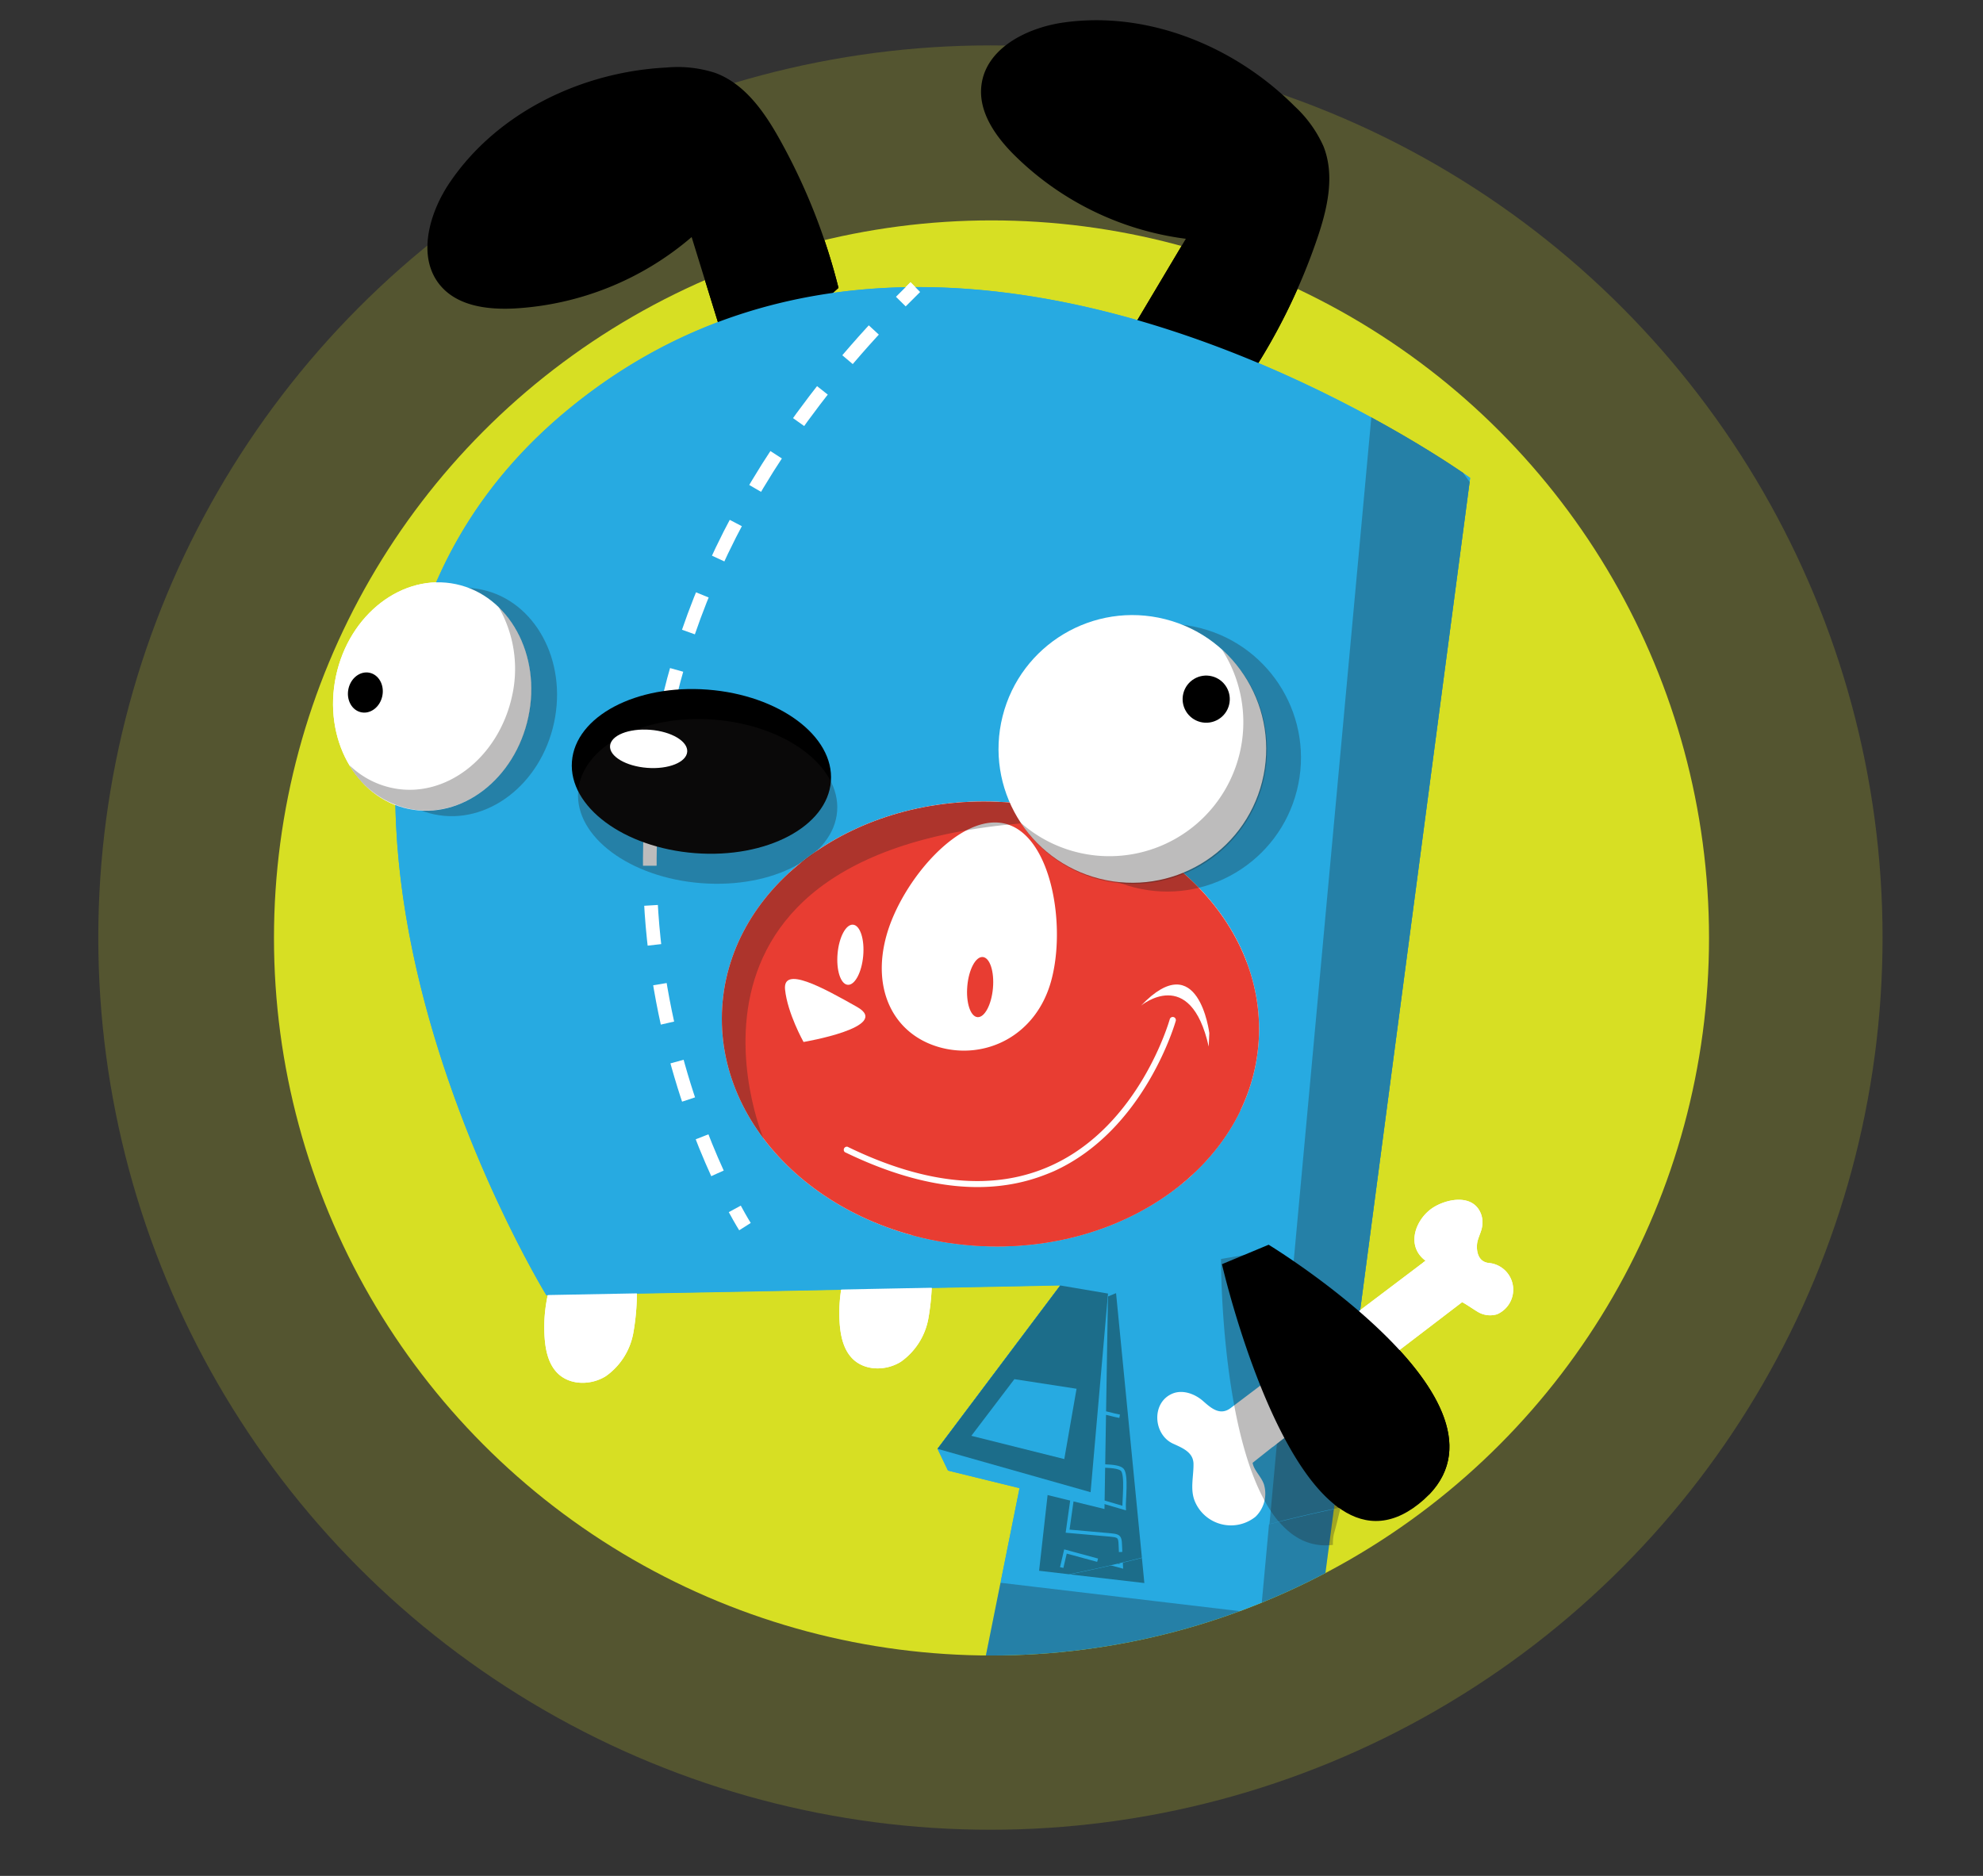 <svg xmlns="http://www.w3.org/2000/svg" xmlns:xlink="http://www.w3.org/1999/xlink" viewBox="0 0 370 350"><rect x="0" y="0" width="370" height="350" fill="#333333" stroke="none"/><defs><style>.cls-1,.cls-10,.cls-11,.cls-14,.cls-15{fill:none;}.cls-2{isolation:isolate;}.cls-3,.cls-4{fill:#d7df23;}.cls-3{opacity:0.2;}.cls-5{clip-path:url(#clip-path);}.cls-6{fill:#fff;}.cls-7{fill:#27aae1;}.cls-8{fill:#231f20;opacity:0.3;mix-blend-mode:multiply;}.cls-9{fill:#1c6d8a;}.cls-10,.cls-11,.cls-15{stroke:#fff;stroke-width:2.55px;}.cls-10,.cls-11,.cls-14,.cls-15{stroke-miterlimit:10;}.cls-11{stroke-dasharray:7.83 7.83;}.cls-12{clip-path:url(#clip-path-2);}.cls-13{fill:#e83d32;}.cls-14{stroke:#27aae1;stroke-width:0.64px;}.cls-15{stroke-dasharray:7.4 7.4;}.cls-16{clip-path:url(#clip-path-3);}</style><clipPath id="clip-path"><circle class="cls-1" cx="185" cy="175" r="133.88"/></clipPath><clipPath id="clip-path-2"><ellipse class="cls-1" cx="146.48" cy="191.76" rx="41.47" ry="50.15" transform="translate(-54 326.07) rotate(-86.44)"/></clipPath><clipPath id="clip-path-3"><ellipse class="cls-1" cx="184.8" cy="191.04" rx="41.47" ry="50.15" transform="translate(-17.34 363.63) rotate(-86.44)"/></clipPath></defs><title>smaArtboard 1 copy 29</title><g class="cls-2"><g id="Layer_1" data-name="Layer 1"><circle class="cls-3" cx="184.8" cy="174.93" r="166.46"/><circle class="cls-4" cx="185" cy="175" r="133.88"/><g class="cls-5"><path class="cls-6" d="M103,238.76a28,28,0,0,0-1.37,10.93c.18,2.38.74,4.88,2.44,6.55,2.32,2.27,6.27,2.24,9,.5a12.61,12.61,0,0,0,5.09-8,43.9,43.9,0,0,0,.63-9.69"/><path class="cls-6" d="M158.06,236.08A28,28,0,0,0,156.68,247c.18,2.38.74,4.88,2.44,6.55,2.32,2.27,6.27,2.24,9,.5a12.61,12.61,0,0,0,5.09-8,43.9,43.9,0,0,0,.63-9.69"/><path d="M156.45,53.71a113.23,113.23,0,0,0-11-27.76c-2.86-5.12-6.49-10.31-12-12.35a22.86,22.86,0,0,0-9.11-1c-15.82.8-31.6,8.39-40.46,21.51-3.9,5.78-6.18,14.12-1.56,19.34,3.27,3.71,8.79,4.36,13.73,4.1a55.52,55.52,0,0,0,33-13.32l8.24,26.68"/><path d="M232.53,71.22a113.23,113.23,0,0,0,13.26-26.76c1.89-5.55,3.32-11.72,1.15-17.17a22.86,22.86,0,0,0-5.35-7.44C230.41,8.63,214.2,2,198.52,4.19,191.62,5.15,183.9,9,183.11,16c-.56,4.91,2.64,9.45,6.15,12.94a55.52,55.52,0,0,0,32,15.61l-14.3,24"/><path class="cls-7" d="M197.83,239.84l-50.89,1-45,.84S35.8,134,106.16,76.28c20.26-16.64,42.8-22.62,64.63-22.71,54-.22,103.52,35.6,103.52,35.6L244.76,312.72l-61.38-1Z"/><path class="cls-8" d="M274.21,89.93,273,88.22c-2.55-1.74-8.58-5.7-17.13-10.35L235.24,301.07l-48.56-5.76-3.3,16.45,61.38,1Z"/><polyline class="cls-9" points="196.2 272.34 196.06 273.6 193.87 293.08 213.52 295.36 208.24 241.28 202.46 243.68"/><path class="cls-10" d="M144.15,240s-.71-1.16-1.88-3.33"/><path class="cls-11" d="M138.8,229.62C126.3,202.66,101,127.52,165.36,59.1"/><path class="cls-10" d="M168.08,56.27q1.33-1.35,2.7-2.7"/><g class="cls-12"><path class="cls-6" d="M81.88,188l-.25-.12A3.4,3.4,0,0,1,80,184a30.8,30.8,0,0,1,10.22-14.11,3.4,3.4,0,0,1,.47-4.2,29.1,29.1,0,0,1,11-6.35,30.66,30.66,0,0,1,3-.79l2.63-7.62-1.29.15a3.4,3.4,0,0,1-3.61-4.51c.36-1,1.72-3.39,6.82-5.59-1.39-9.73,2.81-22.1,3-22.68a3.4,3.4,0,0,1,3.51-2.28c19.74,1.68,26.76,12.24,29.06,17.57q1.9.44,3.88,1a3.4,3.4,0,0,1,3.07-2,32,32,0,0,1,22.59,10.87c.57-.21,1.24-.43,2-.67,8.34-2.67,24.41-6.08,38.32,1.16a3.4,3.4,0,0,1,1.83,3c0,1.08-.56,10.77-15.88,30.38,3.55,4,10.41,12.81,11.39,21.8a3.4,3.4,0,0,1-2.34,3.61l-.22.06c1.16,6.59.74,13.82-3.8,19.67a3.29,3.29,0,0,1-2.71,1.3c-2.25,6.66-6,14-12.06,18.35a3.4,3.4,0,0,1-5.07-1.35,41.81,41.81,0,0,1-11,5.34,55.7,55.7,0,0,1-12.88,2.42,3.37,3.37,0,0,1-3.55-2.81,3.3,3.3,0,0,1,0-1.17c-12.73,2-29.72,1.85-43.15-8.48l-.1-.09-.47-.36a30.85,30.85,0,0,1-4.17-4,3.4,3.4,0,0,1-4-.41,41.1,41.1,0,0,1-5.57-6.37h0a3.4,3.4,0,0,1-3.61-1,54.78,54.78,0,0,1-9.42-16.93,3.4,3.4,0,0,1-.52-.29C87.24,206.58,78,200.17,81.88,188Z"/><polygon class="cls-6" points="152.92 232.19 184.3 220.92 193.43 183.66 196.14 171.79 209.73 150.09 203.26 144.17 182.34 146.96 159.04 155.85 132.26 131.88 118.69 119.76 117.58 150.79 102.1 173.85 104.67 198.62 125.16 225.52 152.92 232.19"/><path class="cls-13" d="M88.41,182.49c-9.61,14.32.84,21.34.84,21.34-.37-.89.26-5.19.26-5.19,1.32,12.51,10.36,23,10.36,23-.46-1.53-.57-9-.57-9,.94,8.49,9.48,16.11,9.48,16.11-1-1.27-1.47-8.72-1.47-8.72a32,32,0,0,0,9.45,13,16.86,16.86,0,0,0,3.25,2.1l1.31.62h0l-.08,0a30.34,30.34,0,0,1,6.42,2.78c-7.71-4.46-4.86-2.07.13-1.18,3.66.66,6,1.71,9.35,1.25,7-1,13.86-1.68,20.86-2.24,7.66-.61,12.3-2.22,19.33-4l4.37-.41c2.68-1.73,5.39-3.32,8.24-4.8.47-.24.94-.43,1.42-.64a77.72,77.72,0,0,0,4.08-8.2c.5,1.82-.23,4.62-1.19,7.17a22.05,22.05,0,0,1,3.67-.64l.09-.12a8.24,8.24,0,0,1,1.23-1.21l-.47.19c3.25-6.83,3.58-15.26,3.58-15.26,2.19,3.06.62,11.9.62,11.9,9.89-12.73-3.54-34.37-3.54-34.37,3.86,2.87,9.2,13.48,9.2,13.48-1.19-10.88-12.5-22-12.5-22,16.87-20.85,17-30.59,17-30.59-17.64-9.19-39.79.55-39.79.55A28.83,28.83,0,0,0,151.83,136c4.63,1.56,8.24,6.28,8.24,6.28a93.75,93.75,0,0,0-17.75-5.77c-1.14-3.61-6.4-15.37-26.82-17.11,0,0-5.07,14.69-2.29,23.72-6.71,2.2-7.55,4.57-7.55,4.57l6.68-.79-5.06,14.64a26.49,26.49,0,0,0-14.15,6.53c1.59-.74,6.49.21,6.49.21-13,5.46-16.33,16.66-16.33,16.66A7.23,7.23,0,0,1,88.41,182.49Zm93.74-29.05s14.49-7.13,23.38-2.37c0,0-5.13,12.49-12.57,17.06C193,168.13,188.61,159,182.15,153.43ZM127.1,175.24C130,165,141,152.09,149.45,154.46s11.21,19.11,8.35,29.36-12.31,14.67-20.79,12.3S124.23,185.49,127.1,175.24Zm-7-49.53c11.3,2.32,16.95,11.83,15.13,12.24-4.23.95-15.64,7.59-15.64,7.59C115.18,139.43,120.05,125.71,120.05,125.71Z"/><path class="cls-8" d="M104.13,213.14s-25-59.26,61.56-59.33c0,0,.87-9.52-3.12-10s-17.13-1.54-22.75-1.71-31.64,11.42-31.64,11.42-12.23,9.92-12.53,11-8.1,13.7-7,14.71-1,26,1.24,27.32,12.25,13.91,12.25,13.91Z"/><path class="cls-13" d="M202.81,208.92S200.7,231,188.93,239.39c0,0,4.43-8.8,5.07-13,0,0-6.27,16.89-32.32,18.81a30.73,30.73,0,0,0,12.75-8.26s-34.52,13.88-57.13-3.5l48-7.64s23.16-18.26,23.67-18.27S202.81,208.92,202.81,208.92Z"/><path class="cls-6" d="M155.54,220.33c-10.36,3.59-22.53,2-36.22-4.65a.58.58,0,0,1,.51-1c14.63,7.13,27.44,8.31,38,3.51,16.51-7.47,22.06-27.1,22.12-27.3a.58.58,0,0,1,1.12.31c-.06.2-5.76,20.36-22.76,28.05Q157,219.83,155.54,220.33Z"/><path class="cls-6" d="M187.32,193.47s-2-16.36-12.74-5.12c0,0,9.21-7.65,12.63,7.64"/><path class="cls-6" d="M121.61,188.61c6.57,3.73-10,6.53-10,6.53s-3-5.34-3.45-9.79S115,184.88,121.61,188.61Z"/><ellipse class="cls-13" cx="144.57" cy="184.9" rx="5.63" ry="2.4" transform="translate(-52.45 312.45) rotate(-84.9)"/><ellipse class="cls-6" cx="120.37" cy="178.86" rx="5.63" ry="2.4" transform="translate(-68.5 282.84) rotate(-84.9)"/></g><ellipse cx="130.88" cy="143.94" rx="15.3" ry="24.23" transform="translate(-22.64 263.43) rotate(-85.62)"/><ellipse class="cls-8" cx="132.05" cy="149.53" rx="15.3" ry="24.23" transform="translate(-27.14 269.77) rotate(-85.62)"/><ellipse class="cls-6" cx="121.04" cy="139.73" rx="3.56" ry="7.22" transform="translate(-27.54 249.73) rotate(-85.62)"/><ellipse class="cls-8" cx="85.44" cy="130.97" rx="21.43" ry="18.35" transform="translate(-60.42 187.34) rotate(-78.01)"/><ellipse class="cls-6" cx="80.64" cy="129.95" rx="21.43" ry="18.35" transform="translate(-63.23 181.84) rotate(-78.01)"/><path class="cls-8" d="M93,113.2a23.14,23.14,0,0,1,2.54,16.68C93,141.46,83,149.14,73.1,147a16.21,16.21,0,0,1-7.87-4.21,16.93,16.93,0,0,0,11,8.09c9.91,2.11,19.94-5.57,22.4-17.15C100.3,125.72,97.9,117.92,93,113.2Z"/><ellipse cx="68.16" cy="129.21" rx="3.77" ry="3.23" transform="translate(-72.38 169.04) rotate(-78.01)"/><circle class="cls-8" cx="217.78" cy="141.39" r="24.97" transform="translate(27.34 317.88) rotate(-75.82)"/><circle class="cls-6" cx="211.3" cy="139.75" r="24.97" transform="translate(24.03 310.36) rotate(-75.82)"/><path class="cls-8" d="M228,121.2a25,25,0,0,1-37.6,32.25A25,25,0,1,0,228,121.2Z"/><circle cx="225.07" cy="130.46" r="4.4" transform="translate(43.44 316.7) rotate(-75.82)"/><polyline class="cls-14" points="197.25 296.15 198.8 289.45 209.22 292.26 208.94 286.55 199.15 285.69 200.11 278.57 209.66 281.38 209.31 274.21 202.71 273.46 204.8 263.52 208.82 264.24"/><polygon class="cls-7" points="174.93 270.32 176.88 274.38 206.08 281.55 206.74 241.35 174.93 270.32"/><polygon class="cls-7" points="197.83 239.84 174.93 270.32 203.49 278.41 206.74 241.35 197.83 239.84"/><polygon class="cls-9" points="197.83 239.84 174.93 270.32 203.49 278.41 206.74 241.35 197.83 239.84"/><polyline class="cls-7" points="189.27 257.32 181.24 267.89 198.58 272.23 200.87 259.11"/><path class="cls-6" d="M266,235.23c-3.89-2.86-1.76-8.1,1.69-10.1,2.74-1.59,7.41-2.3,8.71,1.55a4.69,4.69,0,0,1,.12,2.29c-.17,1-.81,2.08-.92,3.1-.16,1.58.3,3.36,2.16,3.57a5,5,0,0,1,1.55,9.58,4.48,4.48,0,0,1-3.65-.5c-.31-.16-2.76-1.83-2.87-1.75l-35.34,27c-5.33-.85-6.39-7-6.39-7S265.7,235.59,266,235.23Z"/><path class="cls-6" d="M223,280.25c-1-2.25-.29-4.64-.31-7.07,0-2.19-2-3-3.76-3.8-3.78-1.68-4.15-7.72-.15-9.37,1.92-.79,4.19.07,5.68,1.38s3.2,2.87,5.24,1.26l37.18-28.09c5.87,3.93-28.8,34.91-28.8,34.91l-4.36,3.46c.24,1.51,1.87,2.76,2.21,4.39a6,6,0,0,1-1.66,5.66A7.3,7.3,0,0,1,223,280.25Z"/><path class="cls-8" d="M249,285.77c.4-1.38.7-2.77,1.06-4.15a38.22,38.22,0,0,1,1.39-6.34,11.2,11.2,0,0,1,9.48-6.52l.15,0c-4.18-16.11-23.92-35.43-23.92-35.43l-9.31,1.56s-.2,55.94,20.86,53.35A7.34,7.34,0,0,1,249,285.77Z"/><path d="M228,235.87s14.28,62.47,36.7,44.75-28-48.38-28-48.38"/></g><path class="cls-6" d="M103,238.76a28,28,0,0,0-1.37,10.93c.18,2.38.74,4.88,2.44,6.55,2.32,2.27,6.27,2.24,9,.5a12.61,12.61,0,0,0,5.09-8,43.9,43.9,0,0,0,.63-9.69"/><path class="cls-6" d="M158.06,236.08A28,28,0,0,0,156.68,247c.18,2.38.74,4.88,2.44,6.55,2.32,2.27,6.27,2.24,9,.5a12.61,12.61,0,0,0,5.09-8,43.9,43.9,0,0,0,.63-9.69"/><path d="M156.45,53.71a113.23,113.23,0,0,0-11-27.76c-2.86-5.12-6.49-10.31-12-12.35a22.86,22.86,0,0,0-9.11-1c-15.82.8-31.6,8.39-40.46,21.51-3.9,5.78-6.18,14.12-1.56,19.34,3.27,3.71,8.79,4.36,13.73,4.1a55.52,55.52,0,0,0,33-13.32l8.24,26.68"/><path d="M232.53,71.22a113.23,113.23,0,0,0,13.26-26.76c1.89-5.55,3.32-11.72,1.15-17.17a22.86,22.86,0,0,0-5.35-7.44C230.41,8.63,214.2,2,198.52,4.19,191.62,5.15,183.9,9,183.11,16c-.56,4.91,2.64,9.45,6.15,12.94a55.52,55.52,0,0,0,32,15.61l-14.3,24"/><path class="cls-7" d="M186.74,295.05l1.48,0a11.15,11.15,0,0,1,2.52.49c6.6-1.35,13.22-2.61,19.71-4.21,12.82-3.16,25.51-7.07,38.43-9.75L274.31,89.16s-49.57-35.82-103.52-35.6c-21.82.09-44.36,6.07-64.63,22.71C35.8,134,101.95,241.63,101.95,241.63l45-.84,50.89-1Z"/><path class="cls-8" d="M248.88,281.53l25.33-191.6L273,88.22c-2.55-1.74-8.58-5.7-17.13-10.35l-19,206.49C240.8,283.33,244.83,282.37,248.88,281.53Z"/><path class="cls-9" d="M210.45,291.28l2.61-.66-4.82-49.35-5.77,2.4-6.26,28.67-.14,1.25-2.19,19.48,5.56.65C203.13,293,206.81,292.18,210.45,291.28Z"/><path class="cls-10" d="M139,228.86s-.73-1.15-1.9-3.31"/><path class="cls-15" d="M133.87,218.92c-11.34-24.84-32.51-92.51,31.64-160"/><path class="cls-10" d="M168.08,56.27q1.33-1.35,2.71-2.7"/><g class="cls-16"><path class="cls-6" d="M120.19,187.3l-.25-.12a3.4,3.4,0,0,1-1.61-3.93,30.8,30.8,0,0,1,10.22-14.11,3.4,3.4,0,0,1,.47-4.2,29.1,29.1,0,0,1,11-6.35,30.66,30.66,0,0,1,3-.79l2.63-7.62-1.29.15a3.4,3.4,0,0,1-3.61-4.51c.36-1,1.72-3.39,6.82-5.59-1.39-9.73,2.81-22.1,3-22.68a3.4,3.4,0,0,1,3.51-2.28c19.74,1.68,26.76,12.24,29.06,17.57q1.9.44,3.88,1a3.4,3.4,0,0,1,3.07-2,32,32,0,0,1,22.59,10.87c.57-.21,1.24-.43,2-.67C223,139.38,239.1,136,253,143.22a3.4,3.4,0,0,1,1.83,3c0,1.08-.56,10.77-15.88,30.38,3.55,4,10.41,12.81,11.39,21.8a3.4,3.4,0,0,1-2.34,3.61l-.22.06c1.16,6.59.74,13.82-3.8,19.67a3.29,3.29,0,0,1-2.71,1.3c-2.25,6.66-6,14-12.06,18.35a3.4,3.4,0,0,1-5.07-1.35,41.81,41.81,0,0,1-11,5.34,55.7,55.7,0,0,1-12.88,2.42,3.37,3.37,0,0,1-3.55-2.81,3.3,3.3,0,0,1,0-1.17c-12.73,2-29.72,1.85-43.15-8.48l-.1-.09-.47-.36a30.85,30.85,0,0,1-4.17-4,3.4,3.4,0,0,1-4-.41,41.1,41.1,0,0,1-5.57-6.37h0a3.4,3.4,0,0,1-3.61-1,54.78,54.78,0,0,1-9.42-16.93,3.4,3.4,0,0,1-.52-.29C125.56,205.85,116.32,199.44,120.19,187.3Z"/><polygon class="cls-6" points="191.23 231.47 222.61 220.19 231.75 182.94 234.46 171.06 248.05 149.37 241.58 143.44 220.66 146.23 197.36 155.13 170.58 131.16 157.01 119.04 155.9 150.07 140.41 173.13 142.99 197.89 163.48 224.8 191.23 231.47"/><path class="cls-13" d="M126.73,181.76c-9.61,14.32.84,21.34.84,21.34-.37-.89.26-5.19.26-5.19,1.32,12.51,10.36,23,10.36,23-.46-1.53-.57-9-.57-9,.94,8.49,9.48,16.11,9.48,16.11-1-1.27-1.47-8.72-1.47-8.72a32,32,0,0,0,9.45,13,16.86,16.86,0,0,0,3.25,2.1l1.31.62h0l-.08,0a30.34,30.34,0,0,1,6.42,2.78c-7.71-4.46-4.86-2.07.13-1.18,3.66.66,6,1.71,9.35,1.25,7-1,13.86-1.68,20.86-2.24,7.66-.61,12.3-2.22,19.33-4l4.37-.41c2.68-1.73,5.39-3.32,8.24-4.8.47-.24.94-.43,1.42-.64a77.72,77.72,0,0,0,4.08-8.2c.5,1.82-.23,4.62-1.19,7.17a22.05,22.05,0,0,1,3.67-.64l.09-.12a8.24,8.24,0,0,1,1.23-1.21l-.47.19c3.25-6.83,3.58-15.26,3.58-15.26,2.19,3.06.62,11.9.62,11.9,9.89-12.73-3.54-34.37-3.54-34.37,3.86,2.87,9.2,13.48,9.2,13.48-1.19-10.88-12.5-22-12.5-22,16.87-20.85,17-30.59,17-30.59-17.64-9.19-39.79.55-39.79.55a28.83,28.83,0,0,0-21.5-11.53c4.63,1.56,8.24,6.28,8.24,6.28a93.75,93.75,0,0,0-17.75-5.77c-1.14-3.61-6.4-15.37-26.82-17.11,0,0-5.07,14.69-2.29,23.72C144.82,144.58,144,147,144,147l6.68-.79-5.06,14.64a26.49,26.49,0,0,0-14.15,6.53c1.59-.74,6.49.21,6.49.21-13,5.46-16.33,16.66-16.33,16.66A7.23,7.23,0,0,1,126.73,181.76Zm93.74-29.05s14.49-7.13,23.38-2.37c0,0-5.13,12.49-12.57,17.06C231.28,167.41,226.93,158.29,220.47,152.71Zm-55.06,21.81c2.86-10.25,13.87-23.15,22.35-20.78s11.21,19.11,8.35,29.36-12.31,14.67-20.79,12.3S162.55,184.77,165.41,174.52Zm-7-49.53c11.3,2.32,16.95,11.83,15.13,12.24-4.23.95-15.64,7.59-15.64,7.59C153.49,138.71,158.37,125,158.37,125Z"/><path class="cls-8" d="M142.45,212.41s-25-59.26,61.56-59.33c0,0,.87-9.52-3.12-10s-17.13-1.54-22.75-1.71-31.64,11.42-31.64,11.42-12.23,9.92-12.53,11-8.1,13.7-7,14.71-1,26,1.24,27.32,12.25,13.91,12.25,13.91Z"/><path class="cls-13" d="M241.13,208.19s-2.11,22.09-13.89,30.48c0,0,4.43-8.8,5.07-13,0,0-6.27,16.89-32.32,18.81a30.73,30.73,0,0,0,12.75-8.26s-34.52,13.88-57.13-3.5l48-7.64s23.16-18.26,23.67-18.27S241.13,208.19,241.13,208.19Z"/><path class="cls-6" d="M193.85,219.61c-10.36,3.59-22.53,2-36.22-4.65a.58.58,0,0,1,.51-1c14.63,7.13,27.44,8.31,38,3.51,16.51-7.47,22.06-27.1,22.12-27.3a.58.58,0,0,1,1.12.31c-.06.2-5.76,20.36-22.76,28.05Q195.28,219.11,193.85,219.61Z"/><path class="cls-6" d="M225.64,192.75s-2-16.36-12.74-5.12c0,0,9.21-7.65,12.63,7.64"/><path class="cls-6" d="M159.93,187.88c6.57,3.73-10,6.53-10,6.53s-3-5.34-3.45-9.79S153.36,184.16,159.93,187.88Z"/><ellipse class="cls-13" cx="182.89" cy="184.18" rx="5.63" ry="2.4" transform="translate(-16.83 349.96) rotate(-84.9)"/><ellipse class="cls-6" cx="158.68" cy="178.14" rx="5.63" ry="2.4" transform="translate(-32.87 320.35) rotate(-84.9)"/></g><ellipse cx="130.88" cy="143.94" rx="15.3" ry="24.23" transform="translate(-22.64 263.43) rotate(-85.62)"/><ellipse class="cls-8" cx="132.05" cy="149.53" rx="15.3" ry="24.23" transform="translate(-27.14 269.77) rotate(-85.62)"/><ellipse class="cls-6" cx="121.04" cy="139.73" rx="3.56" ry="7.22" transform="translate(-27.54 249.73) rotate(-85.62)"/><ellipse class="cls-8" cx="85.44" cy="130.97" rx="21.43" ry="18.35" transform="translate(-60.42 187.34) rotate(-78.01)"/><ellipse class="cls-6" cx="80.64" cy="129.95" rx="21.43" ry="18.35" transform="translate(-63.23 181.84) rotate(-78.01)"/><path class="cls-8" d="M93,113.2a23.14,23.14,0,0,1,2.54,16.68C93,141.46,83,149.14,73.1,147a16.21,16.21,0,0,1-7.87-4.21,16.93,16.93,0,0,0,11,8.09c9.91,2.11,19.94-5.57,22.4-17.15C100.3,125.72,97.9,117.92,93,113.2Z"/><ellipse cx="68.16" cy="129.21" rx="3.77" ry="3.23" transform="translate(-72.38 169.04) rotate(-78.01)"/><circle class="cls-8" cx="217.78" cy="141.39" r="24.97" transform="translate(27.34 317.88) rotate(-75.82)"/><circle class="cls-6" cx="211.3" cy="139.75" r="24.97" transform="translate(24.03 310.36) rotate(-75.82)"/><path class="cls-8" d="M228,121.2a25,25,0,0,1-37.6,32.25A25,25,0,1,0,228,121.2Z"/><circle cx="225.07" cy="130.46" r="4.4" transform="translate(43.44 316.7) rotate(-75.82)"/><path class="cls-14" d="M209.09,289.57c-.15-3.15.18-3-2.89-3.27l-7-.62,1-7.11,9.55,2.8c-.07-1.43.53-6.16-.35-7.14s-5.36-.63-6.6-.77l1.65-7.85c.63-3,1.5-1.9,4.46-1.37"/><path class="cls-14" d="M198.1,292.47l.7-3,6,1.63"/><polygon class="cls-7" points="174.93 270.32 176.88 274.38 206.08 281.55 206.74 241.35 174.93 270.32"/><polygon class="cls-7" points="197.83 239.84 174.93 270.32 203.49 278.41 206.74 241.35 197.83 239.84"/><polygon class="cls-9" points="197.83 239.84 174.93 270.32 203.49 278.41 206.74 241.35 197.83 239.84"/><polyline class="cls-7" points="189.27 257.32 181.24 267.89 198.58 272.23 200.87 259.11"/><path class="cls-6" d="M266,235.23c-3.89-2.86-1.76-8.1,1.69-10.1,2.74-1.59,7.41-2.3,8.71,1.55a4.69,4.69,0,0,1,.12,2.29c-.17,1-.81,2.08-.92,3.1-.16,1.58.3,3.36,2.16,3.57a5,5,0,0,1,1.55,9.58,4.48,4.48,0,0,1-3.65-.5c-.31-.16-2.76-1.83-2.87-1.75l-35.34,27c-5.33-.85-6.39-7-6.39-7S265.7,235.59,266,235.23Z"/><path class="cls-6" d="M223,280.25c-1-2.25-.29-4.64-.31-7.07,0-2.19-2-3-3.76-3.8-3.78-1.68-4.15-7.72-.15-9.37,1.92-.79,4.19.07,5.68,1.38s3.2,2.87,5.24,1.26l37.18-28.09c5.87,3.93-28.8,34.91-28.8,34.91l-4.36,3.46c.24,1.51,1.87,2.76,2.21,4.39a6,6,0,0,1-1.66,5.66A7.3,7.3,0,0,1,223,280.25Z"/><path class="cls-8" d="M250.08,281.28a37.74,37.74,0,0,1,1.34-6,11.2,11.2,0,0,1,9.48-6.52l.15,0c-4.18-16.11-23.92-35.43-23.92-35.43l-9.31,1.56s-.13,36.17,10.77,49C242.4,282.94,246.23,282.05,250.08,281.28Z"/><path d="M249.82,281.33a149.88,149.88,0,0,1,16.83-2.48c17.24-17.91-29.94-46.61-29.94-46.61L228,235.87S236.15,271.57,249.82,281.33Z"/></g></g></svg>